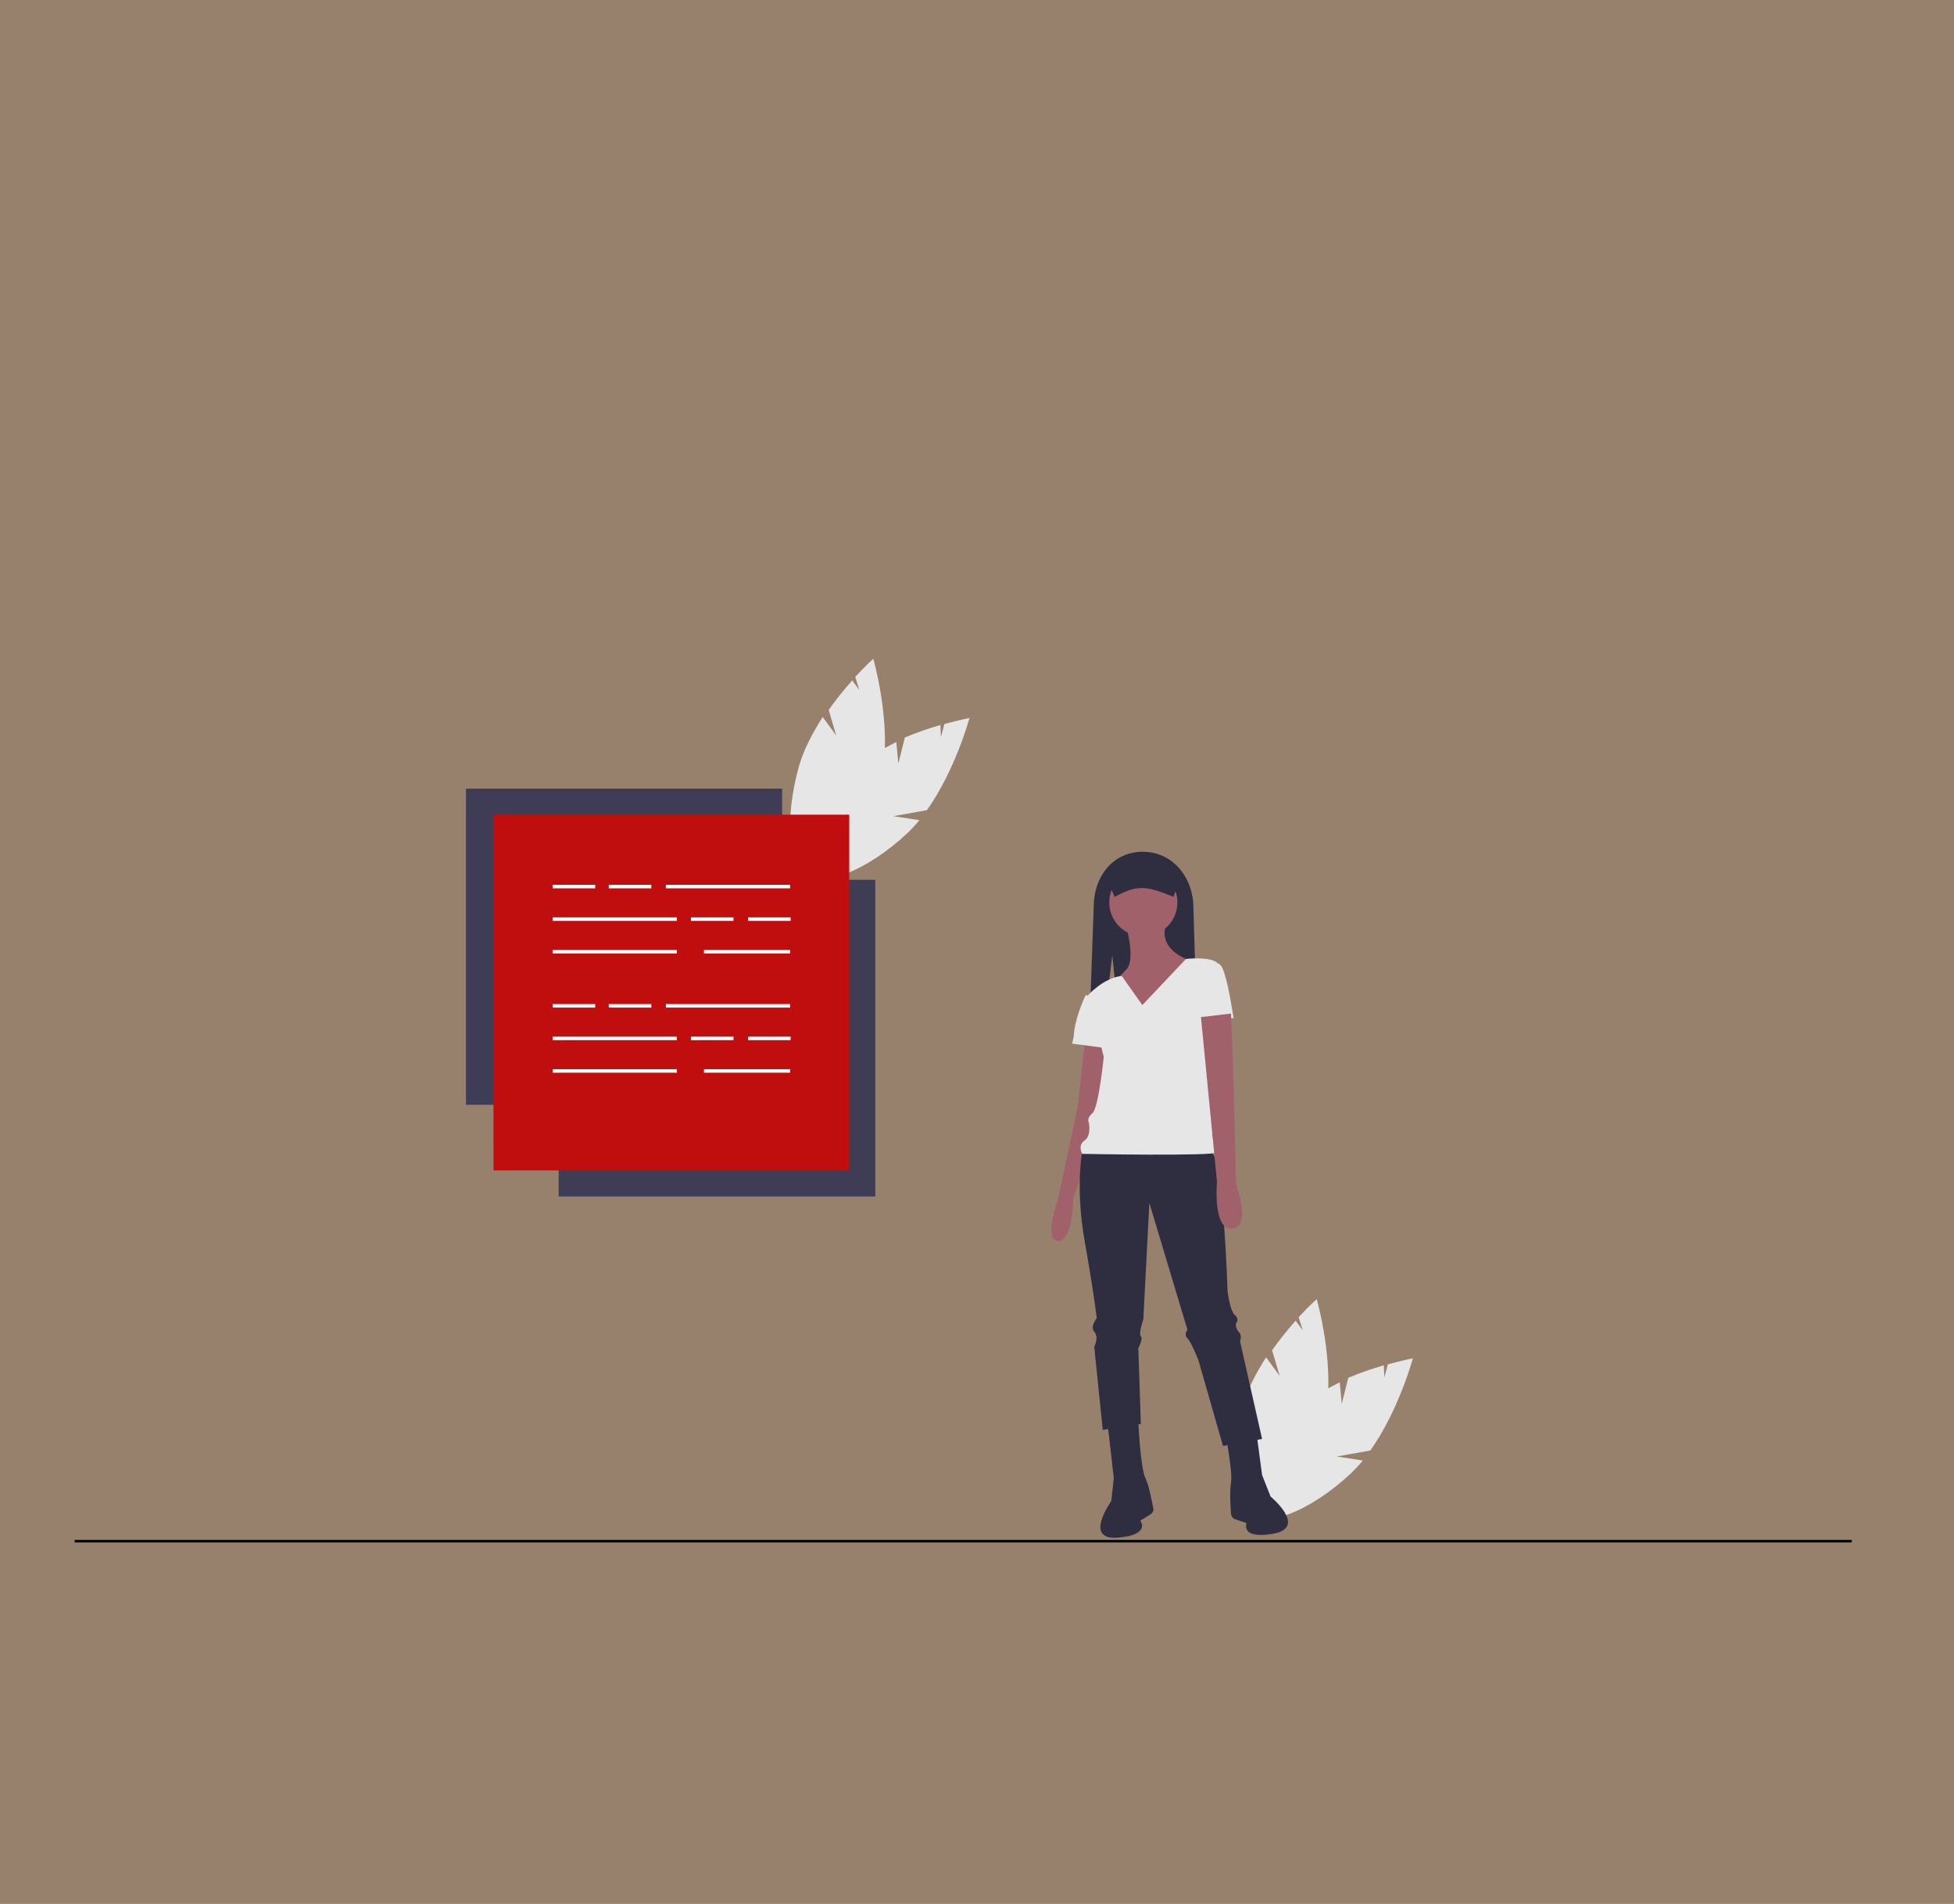 <?xml version="1.0" encoding="utf-8"?>
<!-- Generator: Adobe Illustrator 27.2.0, SVG Export Plug-In . SVG Version: 6.00 Build 0)  -->
<svg version="1.1" id="Layer_1" xmlns="http://www.w3.org/2000/svg" xmlns:xlink="http://www.w3.org/1999/xlink" x="0px" y="0px"
	 viewBox="0 0 390 380" style="enable-background:new 0 0 390 380;" xml:space="preserve">
<rect x="0" y="0" width="390" height="380" fill="#808080" stroke="none"/>
<style type="text/css">
	.st0{opacity:0.2;fill:#F6881F;enable-background:new    ;}
	.st1{fill:none;stroke:#000000;stroke-width:0.5;stroke-miterlimit:10;}
	.st2{fill:#E6E6E6;}
	.st3{fill:#2F2E41;}
	.st4{fill:#A0616A;}
	.st5{fill:#3F3D56;}
	.st6{fill:#C00D0D;}
	.st7{fill:#FFFFFF;}
</style>
<rect class="st0" width="390" height="380"/>
<line class="st1" x1="14.9" y1="307.6" x2="369.6" y2="307.6"/>
<path class="st2" d="M179.3,152.4l1.3-5.2c2.3-1,4.7-1.8,7.1-2.5l0.1,2.4l0.7-2.6c3-0.8,5-1.2,5-1.2s-2.8,10.4-8.5,18.4l-6.7,1.2
	l5.2,0.8c-0.7,0.9-1.5,1.7-2.3,2.5c-8.3,7.8-17.6,11.3-20.8,7.9c-3.1-3.4,1.1-12.4,9.4-20.1c2.6-2.4,5.9-4.3,9.1-5.9L179.3,152.4z"
	/>
<path class="st2" d="M166.9,146.8l-1.5-5.1c1.4-2,3-4,4.7-5.9l1.4,1.9l-0.8-2.6c2.1-2.3,3.6-3.6,3.6-3.6s3,10.3,2.2,20.1l-5.1,4.5
	l4.8-2.1c-0.1,1.1-0.4,2.2-0.7,3.3c-3.2,10.9-9.3,18.8-13.7,17.6c-4.4-1.2-5.4-11.1-2.3-22.1c1-3.4,2.8-6.7,4.7-9.7L166.9,146.8z"/>
<path class="st2" d="M267.8,280.2l1.3-5.2c2.3-1,4.7-1.8,7.1-2.5l0.1,2.4l0.7-2.6c3-0.8,5-1.2,5-1.2s-2.8,10.4-8.5,18.4l-6.7,1.2
	l5.2,0.8c-0.7,0.9-1.5,1.7-2.3,2.5c-8.3,7.8-17.6,11.3-20.8,7.9c-3.2-3.4,1.1-12.4,9.4-20.1c2.6-2.4,5.9-4.3,9.1-5.9L267.8,280.2z"
	/>
<path class="st2" d="M255.4,274.6l-1.5-5.1c1.4-2,3-4,4.7-5.9l1.4,1.9l-0.8-2.6c2.1-2.3,3.6-3.6,3.6-3.6s3,10.3,2.2,20.1l-5.1,4.5
	l4.8-2.1c-0.1,1.1-0.4,2.2-0.7,3.3c-3.2,10.9-9.3,18.8-13.7,17.6c-4.4-1.2-5.4-11.1-2.3-22.1c1-3.4,2.8-6.7,4.7-9.7L255.4,274.6z"/>
<path class="st3" d="M222,190.7l1.9,18.3H239l-0.8-27.8c0-6-4.1-11.2-10.1-11.2s-9.8,5-9.8,10.9l-1,28h2.5L222,190.7z"/>
<path class="st4" d="M216.5,208.2l-1.4,12.7l-3.9,18.3c0,0-3,8.5,0,8.5s3-8.5,3-8.5l3.9-10.7l2.7-19.8L216.5,208.2z"/>
<path class="st3" d="M216,229.8c0,0-1.4,7.3,0.5,18c1.9,10.7,2.4,15.3,2.4,15.3s-1.4,1.7-0.5,2.7c1,1,0,3,0,3l1.7,16.6l7.6-1.2
	l-0.5-15.1c0,0,1-1.9,0.5-2.4c-0.5-0.5,0.5-3.4,0.5-3.4l1.2-23.2l7.6,25.3c0,0-0.8,1,0,1.7c0.8,0.8,2.2,4.4,2.2,4.4l4.9,17.1
	l7.8-1.4l-4.4-19.5c0,0,0.5-1.2-0.3-1.9c-0.4-0.5-0.6-1.1-0.5-1.7c0,0,0.8-0.8-0.3-1.7c-1-1-1.4-4.9-1.4-4.9s-0.8-26.1-3.2-27.5
	C239.4,228.4,216,229.8,216,229.8z"/>
<path class="st3" d="M221.1,284.5l1.2,10.5l-0.5,4.6c0,0-5.6,7.8,1.2,7.3c6.8-0.5,4.6-3.4,4.6-3.4l2.1-1.3c0.3-0.2,0.6-0.7,0.5-1.1
	c-0.3-1.4-0.8-4.5-1.6-6.1c-1-2.2-1.4-11.2-1.4-11.2L221.1,284.5z"/>
<path class="st3" d="M250.5,283.9l1.4,10.5l1.7,4.3c0,0,7.4,6.1,0.6,7.4c-6.7,1.2-5.4-2.1-5.4-2.1l-2.3-0.8c-0.4-0.1-0.7-0.5-0.8-1
	c-0.1-1.4-0.3-4.5,0-6.3c0.4-2.3-1.4-11.2-1.4-11.2L250.5,283.9z"/>
<circle class="st4" cx="228.2" cy="180.1" r="6.8"/>
<path class="st4" d="M224.8,185c0,0,1.9,6.6,0,8.5c-1.9,1.9-2.4,2.7-2.4,2.7l5.6,7.6l9.8-12c0,0-6.8-1.9-5.1-7.3L224.8,185z"/>
<path class="st2" d="M228,200.6l8.7-9.2c0,0,5-0.6,6.4,0.9l-1.4,29.5c0,0,1,0.8,0.5,2.4c-0.3,1.1-0.3,2.3,0,3.4c0,0,1.4,1.7,0.8,2.4
	c-0.8,0.8-27,0.3-27,0.3s-1-1.7,0.5-2.7c1.4-1,0.8-3.6,0.8-3.6s-0.5-0.8,0.8-1.9c1.2-1.2,2.2-11.2,2.2-11.2l-3.2-12.2
	c0,0,3.2-3.6,6.8-3.9L228,200.6z"/>
<path class="st2" d="M239.9,192.3h3.2c0,0,0.8,0,1.4,2.4c0.8,2.4,1.7,8.5,1.7,8.5l-6.8,0.8L239.9,192.3z"/>
<path class="st4" d="M245.7,202.3l0.5,13.6l0.5,20.5c0,0,3.2,8.5-0.8,8.8c-3.9,0.3-3-9.3-3-9.3l-3.2-32.9L245.7,202.3z"/>
<path class="st2" d="M217.7,198.9l-1-0.3c0,0-2.2,4.4-2.4,8.3l-0.3,1.4l7.6,1L217.7,198.9z"/>
<path class="st3" d="M222.5,179c4.4-2.4,6.2-2.3,11.7,0l1.4-3.6c0-1.4-1.1-2.5-2.5-2.5h-9.8c-1.4,0-2.5,1.1-2.5,2.5L222.5,179z"/>
<polygon class="st5" points="103.1,167.5 156.1,167.5 156.1,157.4 93,157.4 93,220.5 103.1,220.5 "/>
<polygon class="st5" points="164.6,228.7 111.5,228.7 111.5,238.8 174.7,238.8 174.7,175.6 164.6,175.6 "/>
<rect x="98.5" y="162.6" class="st6" width="71" height="71"/>
<rect x="110.3" y="176.6" class="st7" width="8.5" height="0.7"/>
<rect x="121.5" y="176.6" class="st7" width="8.5" height="0.7"/>
<rect x="137.9" y="183.1" class="st7" width="8.5" height="0.7"/>
<rect x="149.3" y="183.1" class="st7" width="8.5" height="0.7"/>
<rect x="132.9" y="176.6" class="st7" width="24.8" height="0.7"/>
<rect x="110.3" y="183.1" class="st7" width="24.8" height="0.7"/>
<rect x="110.3" y="189.6" class="st7" width="24.8" height="0.7"/>
<rect x="140.5" y="189.6" class="st7" width="17.2" height="0.7"/>
<rect x="110.3" y="200.4" class="st7" width="8.5" height="0.7"/>
<rect x="121.5" y="200.4" class="st7" width="8.5" height="0.7"/>
<rect x="137.9" y="206.9" class="st7" width="8.5" height="0.7"/>
<rect x="149.3" y="206.9" class="st7" width="8.5" height="0.7"/>
<rect x="132.9" y="200.4" class="st7" width="24.8" height="0.7"/>
<rect x="110.3" y="206.9" class="st7" width="24.8" height="0.7"/>
<rect x="110.3" y="213.4" class="st7" width="24.8" height="0.7"/>
<rect x="140.5" y="213.4" class="st7" width="17.2" height="0.7"/>
</svg>
